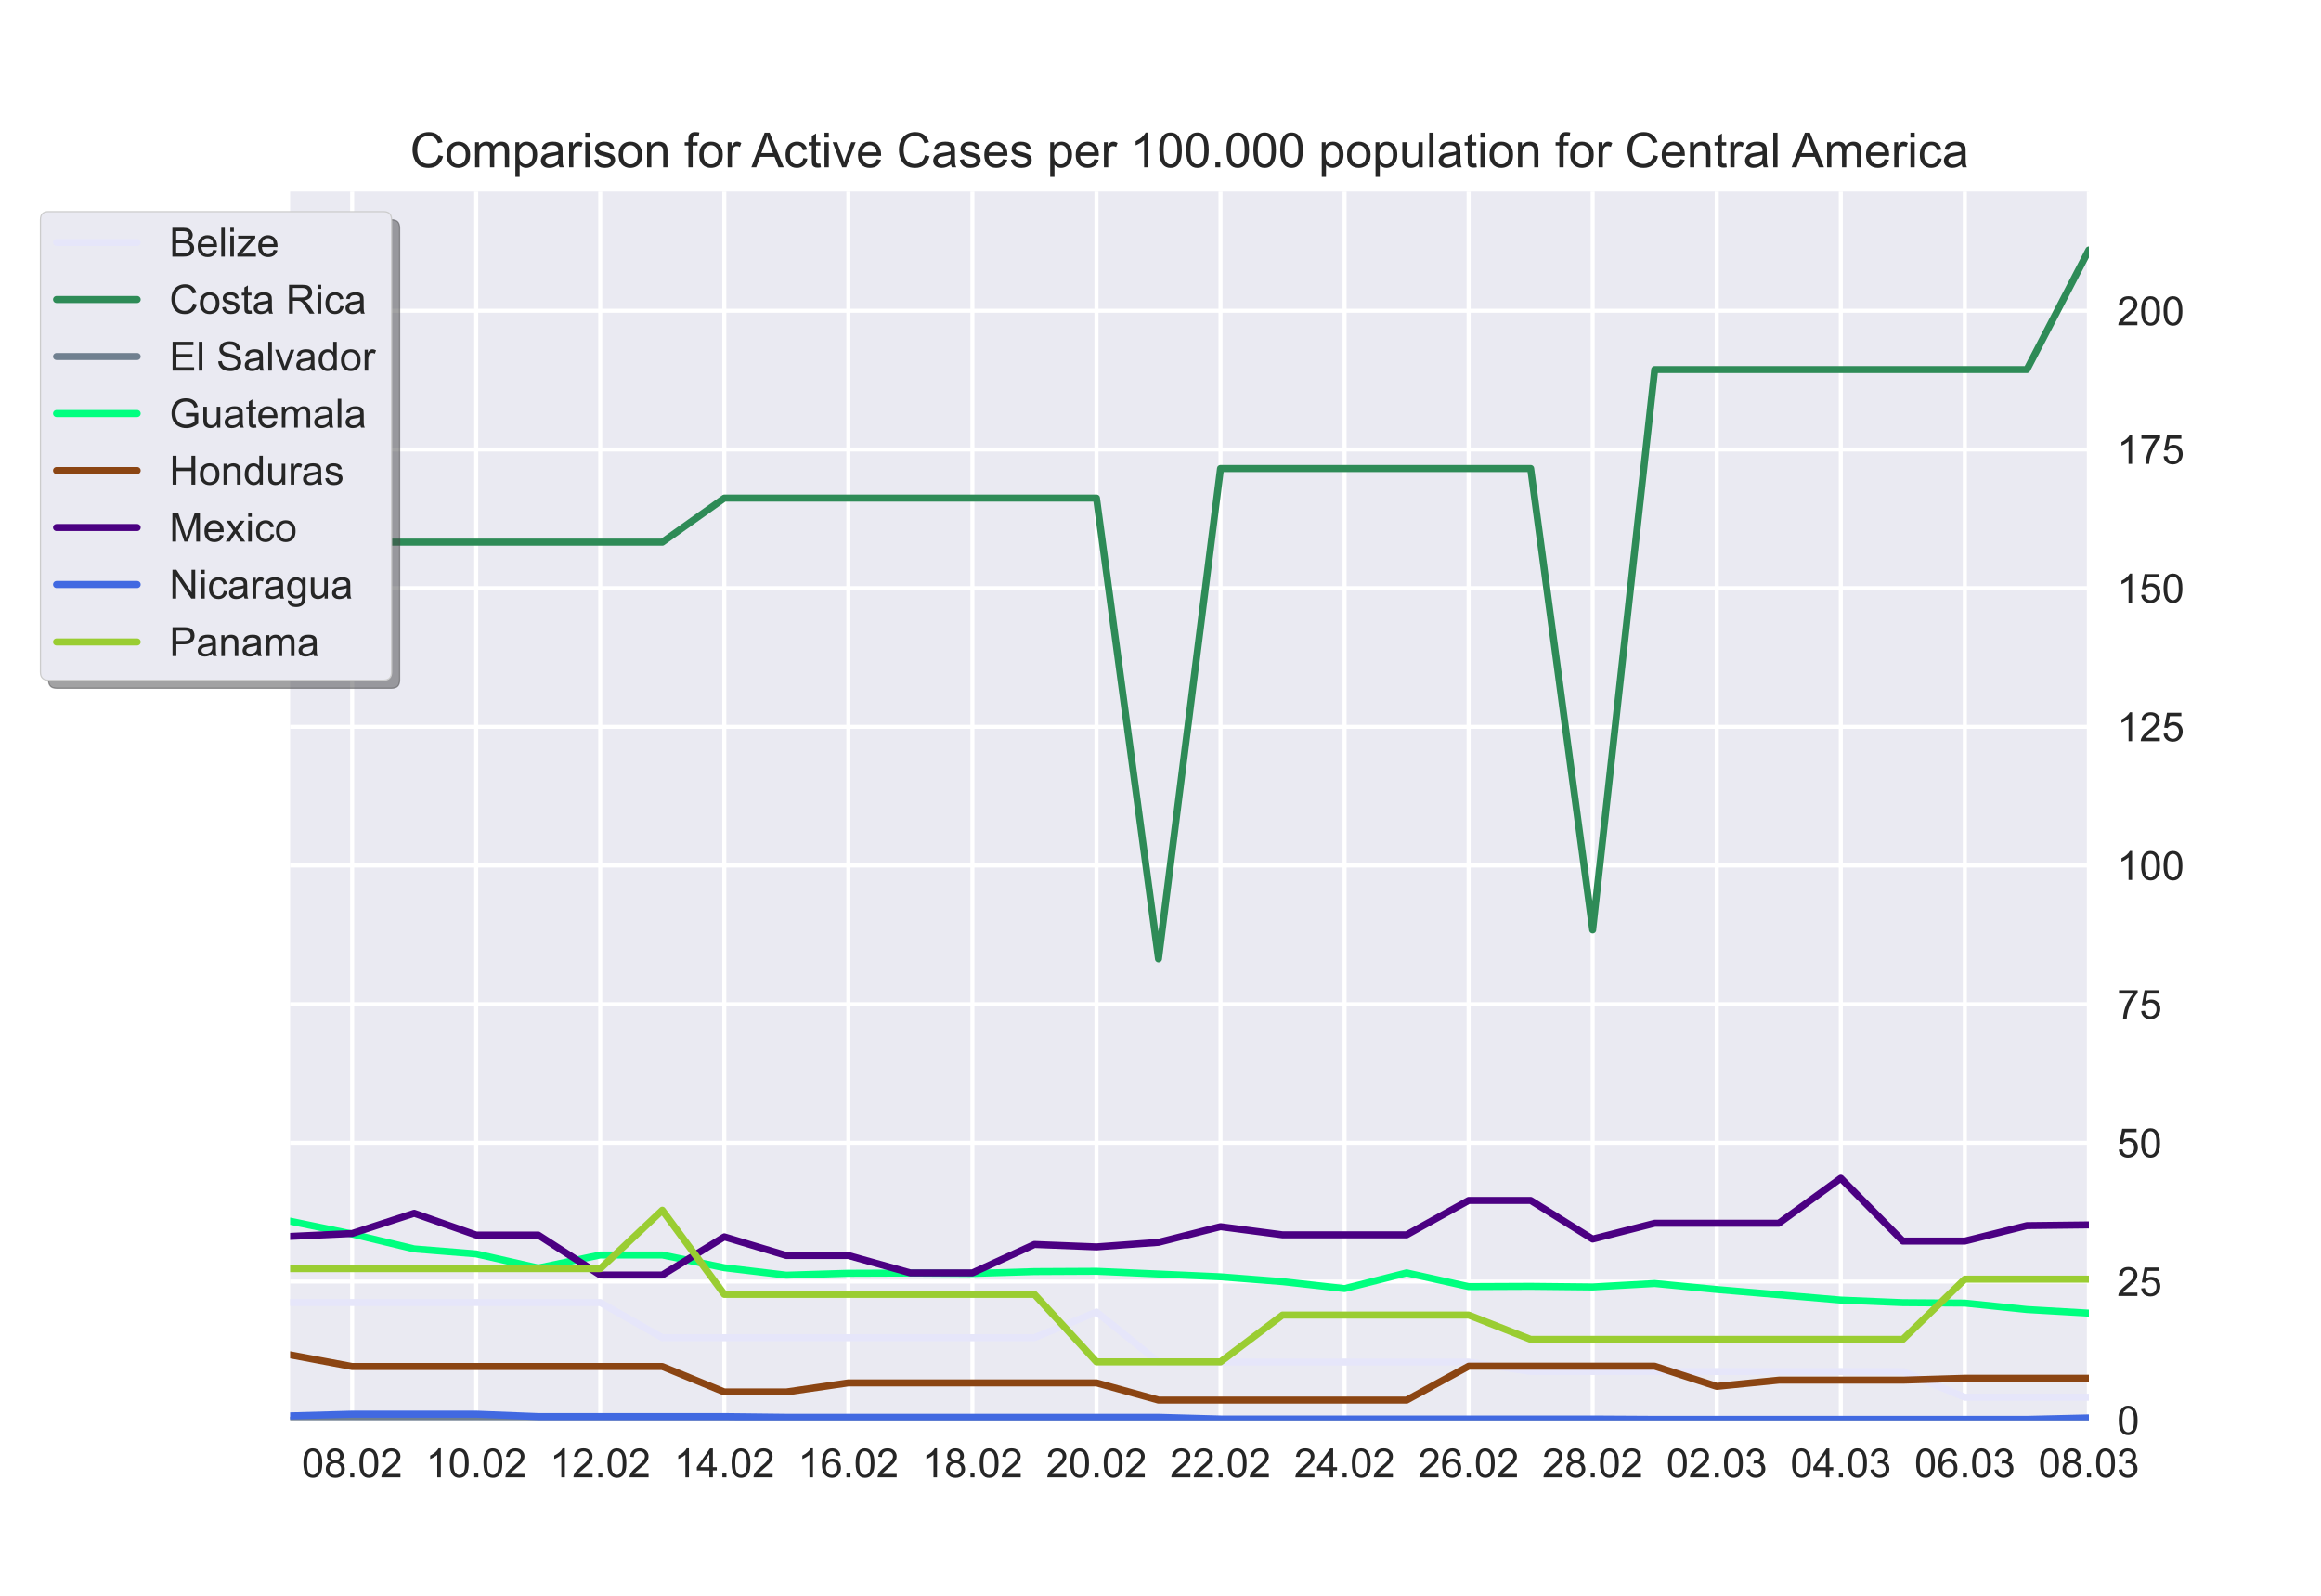 <?xml version="1.0" encoding="utf-8" standalone="no"?>
<!DOCTYPE svg PUBLIC "-//W3C//DTD SVG 1.1//EN"
  "http://www.w3.org/Graphics/SVG/1.1/DTD/svg11.dtd">
<!-- Created with matplotlib (https://matplotlib.org/) -->
<svg height="396pt" version="1.1" viewBox="0 0 576 396" width="576pt" xmlns="http://www.w3.org/2000/svg" xmlns:xlink="http://www.w3.org/1999/xlink">
 <defs>
  <style type="text/css">*{stroke-linecap:butt;stroke-linejoin:round;}</style>
 </defs>
 <g id="figure_1">
  <g id="patch_1">
   <path d="M 0 396 
L 576 396 
L 576 0 
L 0 0 
z
" style="fill:#ffffff;"/>
  </g>
  <g id="axes_1">
   <g id="patch_2">
    <path d="M 72 352.44 
L 518.4 352.44 
L 518.4 47.52 
L 72 47.52 
z
" style="fill:#eaeaf2;"/>
   </g>
   <g id="matplotlib.axis_1">
    <g id="xtick_1">
     <g id="line2d_1">
      <path clip-path="url(#p49c346d6ac)" d="M 87.393 352.44 
L 87.393 47.52 
" style="fill:none;stroke:#ffffff;stroke-linecap:round;"/>
     </g>
     <g id="line2d_2"/>
     <g id="text_1">
      <!-- 08.02 -->
      <g style="fill:#262626;" transform="translate(74.882 366.598)scale(0.1 -0.1)">
       <defs>
        <path d="M 4.156 35.297 
Q 4.156 48 6.766 55.734 
Q 9.375 63.484 14.516 67.672 
Q 19.672 71.875 27.484 71.875 
Q 33.25 71.875 37.594 69.547 
Q 41.938 67.234 44.766 62.859 
Q 47.609 58.5 49.219 52.219 
Q 50.828 45.953 50.828 35.297 
Q 50.828 22.703 48.234 14.969 
Q 45.656 7.234 40.5 3 
Q 35.359 -1.219 27.484 -1.219 
Q 17.141 -1.219 11.234 6.203 
Q 4.156 15.141 4.156 35.297 
z
M 13.188 35.297 
Q 13.188 17.672 17.312 11.828 
Q 21.438 6 27.484 6 
Q 33.547 6 37.672 11.859 
Q 41.797 17.719 41.797 35.297 
Q 41.797 52.984 37.672 58.781 
Q 33.547 64.594 27.391 64.594 
Q 21.344 64.594 17.719 59.469 
Q 13.188 52.938 13.188 35.297 
z
" id="ArialMT-48"/>
        <path d="M 17.672 38.812 
Q 12.203 40.828 9.562 44.531 
Q 6.938 48.25 6.938 53.422 
Q 6.938 61.234 12.547 66.547 
Q 18.172 71.875 27.484 71.875 
Q 36.859 71.875 42.578 66.422 
Q 48.297 60.984 48.297 53.172 
Q 48.297 48.188 45.672 44.5 
Q 43.062 40.828 37.75 38.812 
Q 44.344 36.672 47.781 31.875 
Q 51.219 27.094 51.219 20.453 
Q 51.219 11.281 44.719 5.031 
Q 38.234 -1.219 27.641 -1.219 
Q 17.047 -1.219 10.547 5.047 
Q 4.047 11.328 4.047 20.703 
Q 4.047 27.688 7.594 32.391 
Q 11.141 37.109 17.672 38.812 
z
M 15.922 53.719 
Q 15.922 48.641 19.188 45.406 
Q 22.469 42.188 27.688 42.188 
Q 32.766 42.188 36.016 45.375 
Q 39.266 48.578 39.266 53.219 
Q 39.266 58.062 35.906 61.359 
Q 32.562 64.656 27.594 64.656 
Q 22.562 64.656 19.234 61.422 
Q 15.922 58.203 15.922 53.719 
z
M 13.094 20.656 
Q 13.094 16.891 14.875 13.375 
Q 16.656 9.859 20.172 7.922 
Q 23.688 6 27.734 6 
Q 34.031 6 38.125 10.047 
Q 42.234 14.109 42.234 20.359 
Q 42.234 26.703 38.016 30.859 
Q 33.797 35.016 27.438 35.016 
Q 21.234 35.016 17.156 30.906 
Q 13.094 26.812 13.094 20.656 
z
" id="ArialMT-56"/>
        <path d="M 9.078 0 
L 9.078 10.016 
L 19.094 10.016 
L 19.094 0 
z
" id="ArialMT-46"/>
        <path d="M 50.344 8.453 
L 50.344 0 
L 3.031 0 
Q 2.938 3.172 4.047 6.109 
Q 5.859 10.938 9.828 15.625 
Q 13.812 20.312 21.344 26.469 
Q 33.016 36.031 37.109 41.625 
Q 41.219 47.219 41.219 52.203 
Q 41.219 57.422 37.469 61 
Q 33.734 64.594 27.734 64.594 
Q 21.391 64.594 17.578 60.781 
Q 13.766 56.984 13.719 50.25 
L 4.688 51.172 
Q 5.609 61.281 11.656 66.578 
Q 17.719 71.875 27.938 71.875 
Q 38.234 71.875 44.234 66.156 
Q 50.25 60.453 50.25 52 
Q 50.25 47.703 48.484 43.547 
Q 46.734 39.406 42.656 34.812 
Q 38.578 30.219 29.109 22.219 
Q 21.188 15.578 18.938 13.203 
Q 16.703 10.844 15.234 8.453 
z
" id="ArialMT-50"/>
       </defs>
       <use xlink:href="#ArialMT-48"/>
       <use x="55.615" xlink:href="#ArialMT-56"/>
       <use x="111.23" xlink:href="#ArialMT-46"/>
       <use x="139.014" xlink:href="#ArialMT-48"/>
       <use x="194.629" xlink:href="#ArialMT-50"/>
      </g>
     </g>
    </g>
    <g id="xtick_2">
     <g id="line2d_3">
      <path clip-path="url(#p49c346d6ac)" d="M 118.179 352.44 
L 118.179 47.52 
" style="fill:none;stroke:#ffffff;stroke-linecap:round;"/>
     </g>
     <g id="line2d_4"/>
     <g id="text_2">
      <!-- 10.02 -->
      <g style="fill:#262626;" transform="translate(105.668 366.598)scale(0.1 -0.1)">
       <defs>
        <path d="M 37.25 0 
L 28.469 0 
L 28.469 56 
Q 25.297 52.984 20.141 49.953 
Q 14.984 46.922 10.891 45.406 
L 10.891 53.906 
Q 18.266 57.375 23.781 62.297 
Q 29.297 67.234 31.594 71.875 
L 37.25 71.875 
z
" id="ArialMT-49"/>
       </defs>
       <use xlink:href="#ArialMT-49"/>
       <use x="55.615" xlink:href="#ArialMT-48"/>
       <use x="111.23" xlink:href="#ArialMT-46"/>
       <use x="139.014" xlink:href="#ArialMT-48"/>
       <use x="194.629" xlink:href="#ArialMT-50"/>
      </g>
     </g>
    </g>
    <g id="xtick_3">
     <g id="line2d_5">
      <path clip-path="url(#p49c346d6ac)" d="M 148.966 352.44 
L 148.966 47.52 
" style="fill:none;stroke:#ffffff;stroke-linecap:round;"/>
     </g>
     <g id="line2d_6"/>
     <g id="text_3">
      <!-- 12.02 -->
      <g style="fill:#262626;" transform="translate(136.455 366.598)scale(0.1 -0.1)">
       <use xlink:href="#ArialMT-49"/>
       <use x="55.615" xlink:href="#ArialMT-50"/>
       <use x="111.23" xlink:href="#ArialMT-46"/>
       <use x="139.014" xlink:href="#ArialMT-48"/>
       <use x="194.629" xlink:href="#ArialMT-50"/>
      </g>
     </g>
    </g>
    <g id="xtick_4">
     <g id="line2d_7">
      <path clip-path="url(#p49c346d6ac)" d="M 179.752 352.44 
L 179.752 47.52 
" style="fill:none;stroke:#ffffff;stroke-linecap:round;"/>
     </g>
     <g id="line2d_8"/>
     <g id="text_4">
      <!-- 14.02 -->
      <g style="fill:#262626;" transform="translate(167.241 366.598)scale(0.1 -0.1)">
       <defs>
        <path d="M 32.328 0 
L 32.328 17.141 
L 1.266 17.141 
L 1.266 25.203 
L 33.938 71.578 
L 41.109 71.578 
L 41.109 25.203 
L 50.781 25.203 
L 50.781 17.141 
L 41.109 17.141 
L 41.109 0 
z
M 32.328 25.203 
L 32.328 57.469 
L 9.906 25.203 
z
" id="ArialMT-52"/>
       </defs>
       <use xlink:href="#ArialMT-49"/>
       <use x="55.615" xlink:href="#ArialMT-52"/>
       <use x="111.23" xlink:href="#ArialMT-46"/>
       <use x="139.014" xlink:href="#ArialMT-48"/>
       <use x="194.629" xlink:href="#ArialMT-50"/>
      </g>
     </g>
    </g>
    <g id="xtick_5">
     <g id="line2d_9">
      <path clip-path="url(#p49c346d6ac)" d="M 210.538 352.44 
L 210.538 47.52 
" style="fill:none;stroke:#ffffff;stroke-linecap:round;"/>
     </g>
     <g id="line2d_10"/>
     <g id="text_5">
      <!-- 16.02 -->
      <g style="fill:#262626;" transform="translate(198.027 366.598)scale(0.1 -0.1)">
       <defs>
        <path d="M 49.75 54.047 
L 41.016 53.375 
Q 39.844 58.547 37.703 60.891 
Q 34.125 64.656 28.906 64.656 
Q 24.703 64.656 21.531 62.312 
Q 17.391 59.281 14.984 53.469 
Q 12.594 47.656 12.5 36.922 
Q 15.672 41.75 20.266 44.094 
Q 24.859 46.438 29.891 46.438 
Q 38.672 46.438 44.844 39.969 
Q 51.031 33.5 51.031 23.25 
Q 51.031 16.5 48.125 10.719 
Q 45.219 4.938 40.141 1.859 
Q 35.062 -1.219 28.609 -1.219 
Q 17.625 -1.219 10.688 6.859 
Q 3.766 14.938 3.766 33.5 
Q 3.766 54.25 11.422 63.672 
Q 18.109 71.875 29.438 71.875 
Q 37.891 71.875 43.281 67.141 
Q 48.688 62.406 49.75 54.047 
z
M 13.875 23.188 
Q 13.875 18.656 15.797 14.5 
Q 17.719 10.359 21.188 8.172 
Q 24.656 6 28.469 6 
Q 34.031 6 38.031 10.484 
Q 42.047 14.984 42.047 22.703 
Q 42.047 30.125 38.078 34.391 
Q 34.125 38.672 28.125 38.672 
Q 22.172 38.672 18.016 34.391 
Q 13.875 30.125 13.875 23.188 
z
" id="ArialMT-54"/>
       </defs>
       <use xlink:href="#ArialMT-49"/>
       <use x="55.615" xlink:href="#ArialMT-54"/>
       <use x="111.23" xlink:href="#ArialMT-46"/>
       <use x="139.014" xlink:href="#ArialMT-48"/>
       <use x="194.629" xlink:href="#ArialMT-50"/>
      </g>
     </g>
    </g>
    <g id="xtick_6">
     <g id="line2d_11">
      <path clip-path="url(#p49c346d6ac)" d="M 241.324 352.44 
L 241.324 47.52 
" style="fill:none;stroke:#ffffff;stroke-linecap:round;"/>
     </g>
     <g id="line2d_12"/>
     <g id="text_6">
      <!-- 18.02 -->
      <g style="fill:#262626;" transform="translate(228.813 366.598)scale(0.1 -0.1)">
       <use xlink:href="#ArialMT-49"/>
       <use x="55.615" xlink:href="#ArialMT-56"/>
       <use x="111.23" xlink:href="#ArialMT-46"/>
       <use x="139.014" xlink:href="#ArialMT-48"/>
       <use x="194.629" xlink:href="#ArialMT-50"/>
      </g>
     </g>
    </g>
    <g id="xtick_7">
     <g id="line2d_13">
      <path clip-path="url(#p49c346d6ac)" d="M 272.11 352.44 
L 272.11 47.52 
" style="fill:none;stroke:#ffffff;stroke-linecap:round;"/>
     </g>
     <g id="line2d_14"/>
     <g id="text_7">
      <!-- 20.02 -->
      <g style="fill:#262626;" transform="translate(259.599 366.598)scale(0.1 -0.1)">
       <use xlink:href="#ArialMT-50"/>
       <use x="55.615" xlink:href="#ArialMT-48"/>
       <use x="111.23" xlink:href="#ArialMT-46"/>
       <use x="139.014" xlink:href="#ArialMT-48"/>
       <use x="194.629" xlink:href="#ArialMT-50"/>
      </g>
     </g>
    </g>
    <g id="xtick_8">
     <g id="line2d_15">
      <path clip-path="url(#p49c346d6ac)" d="M 302.897 352.44 
L 302.897 47.52 
" style="fill:none;stroke:#ffffff;stroke-linecap:round;"/>
     </g>
     <g id="line2d_16"/>
     <g id="text_8">
      <!-- 22.02 -->
      <g style="fill:#262626;" transform="translate(290.386 366.598)scale(0.1 -0.1)">
       <use xlink:href="#ArialMT-50"/>
       <use x="55.615" xlink:href="#ArialMT-50"/>
       <use x="111.23" xlink:href="#ArialMT-46"/>
       <use x="139.014" xlink:href="#ArialMT-48"/>
       <use x="194.629" xlink:href="#ArialMT-50"/>
      </g>
     </g>
    </g>
    <g id="xtick_9">
     <g id="line2d_17">
      <path clip-path="url(#p49c346d6ac)" d="M 333.683 352.44 
L 333.683 47.52 
" style="fill:none;stroke:#ffffff;stroke-linecap:round;"/>
     </g>
     <g id="line2d_18"/>
     <g id="text_9">
      <!-- 24.02 -->
      <g style="fill:#262626;" transform="translate(321.172 366.598)scale(0.1 -0.1)">
       <use xlink:href="#ArialMT-50"/>
       <use x="55.615" xlink:href="#ArialMT-52"/>
       <use x="111.23" xlink:href="#ArialMT-46"/>
       <use x="139.014" xlink:href="#ArialMT-48"/>
       <use x="194.629" xlink:href="#ArialMT-50"/>
      </g>
     </g>
    </g>
    <g id="xtick_10">
     <g id="line2d_19">
      <path clip-path="url(#p49c346d6ac)" d="M 364.469 352.44 
L 364.469 47.52 
" style="fill:none;stroke:#ffffff;stroke-linecap:round;"/>
     </g>
     <g id="line2d_20"/>
     <g id="text_10">
      <!-- 26.02 -->
      <g style="fill:#262626;" transform="translate(351.958 366.598)scale(0.1 -0.1)">
       <use xlink:href="#ArialMT-50"/>
       <use x="55.615" xlink:href="#ArialMT-54"/>
       <use x="111.23" xlink:href="#ArialMT-46"/>
       <use x="139.014" xlink:href="#ArialMT-48"/>
       <use x="194.629" xlink:href="#ArialMT-50"/>
      </g>
     </g>
    </g>
    <g id="xtick_11">
     <g id="line2d_21">
      <path clip-path="url(#p49c346d6ac)" d="M 395.255 352.44 
L 395.255 47.52 
" style="fill:none;stroke:#ffffff;stroke-linecap:round;"/>
     </g>
     <g id="line2d_22"/>
     <g id="text_11">
      <!-- 28.02 -->
      <g style="fill:#262626;" transform="translate(382.744 366.598)scale(0.1 -0.1)">
       <use xlink:href="#ArialMT-50"/>
       <use x="55.615" xlink:href="#ArialMT-56"/>
       <use x="111.23" xlink:href="#ArialMT-46"/>
       <use x="139.014" xlink:href="#ArialMT-48"/>
       <use x="194.629" xlink:href="#ArialMT-50"/>
      </g>
     </g>
    </g>
    <g id="xtick_12">
     <g id="line2d_23">
      <path clip-path="url(#p49c346d6ac)" d="M 426.041 352.44 
L 426.041 47.52 
" style="fill:none;stroke:#ffffff;stroke-linecap:round;"/>
     </g>
     <g id="line2d_24"/>
     <g id="text_12">
      <!-- 02.03 -->
      <g style="fill:#262626;" transform="translate(413.53 366.598)scale(0.1 -0.1)">
       <defs>
        <path d="M 4.203 18.891 
L 12.984 20.062 
Q 14.5 12.594 18.141 9.297 
Q 21.781 6 27 6 
Q 33.203 6 37.469 10.297 
Q 41.75 14.594 41.75 20.953 
Q 41.75 27 37.797 30.922 
Q 33.844 34.859 27.734 34.859 
Q 25.25 34.859 21.531 33.891 
L 22.516 41.609 
Q 23.391 41.5 23.922 41.5 
Q 29.547 41.5 34.031 44.422 
Q 38.531 47.359 38.531 53.469 
Q 38.531 58.297 35.25 61.469 
Q 31.984 64.656 26.812 64.656 
Q 21.688 64.656 18.266 61.422 
Q 14.844 58.203 13.875 51.766 
L 5.078 53.328 
Q 6.688 62.156 12.391 67.016 
Q 18.109 71.875 26.609 71.875 
Q 32.469 71.875 37.391 69.359 
Q 42.328 66.844 44.938 62.5 
Q 47.562 58.156 47.562 53.266 
Q 47.562 48.641 45.062 44.828 
Q 42.578 41.016 37.703 38.766 
Q 44.047 37.312 47.562 32.688 
Q 51.078 28.078 51.078 21.141 
Q 51.078 11.766 44.234 5.25 
Q 37.406 -1.266 26.953 -1.266 
Q 17.531 -1.266 11.297 4.344 
Q 5.078 9.969 4.203 18.891 
z
" id="ArialMT-51"/>
       </defs>
       <use xlink:href="#ArialMT-48"/>
       <use x="55.615" xlink:href="#ArialMT-50"/>
       <use x="111.23" xlink:href="#ArialMT-46"/>
       <use x="139.014" xlink:href="#ArialMT-48"/>
       <use x="194.629" xlink:href="#ArialMT-51"/>
      </g>
     </g>
    </g>
    <g id="xtick_13">
     <g id="line2d_25">
      <path clip-path="url(#p49c346d6ac)" d="M 456.828 352.44 
L 456.828 47.52 
" style="fill:none;stroke:#ffffff;stroke-linecap:round;"/>
     </g>
     <g id="line2d_26"/>
     <g id="text_13">
      <!-- 04.03 -->
      <g style="fill:#262626;" transform="translate(444.317 366.598)scale(0.1 -0.1)">
       <use xlink:href="#ArialMT-48"/>
       <use x="55.615" xlink:href="#ArialMT-52"/>
       <use x="111.23" xlink:href="#ArialMT-46"/>
       <use x="139.014" xlink:href="#ArialMT-48"/>
       <use x="194.629" xlink:href="#ArialMT-51"/>
      </g>
     </g>
    </g>
    <g id="xtick_14">
     <g id="line2d_27">
      <path clip-path="url(#p49c346d6ac)" d="M 487.614 352.44 
L 487.614 47.52 
" style="fill:none;stroke:#ffffff;stroke-linecap:round;"/>
     </g>
     <g id="line2d_28"/>
     <g id="text_14">
      <!-- 06.03 -->
      <g style="fill:#262626;" transform="translate(475.103 366.598)scale(0.1 -0.1)">
       <use xlink:href="#ArialMT-48"/>
       <use x="55.615" xlink:href="#ArialMT-54"/>
       <use x="111.23" xlink:href="#ArialMT-46"/>
       <use x="139.014" xlink:href="#ArialMT-48"/>
       <use x="194.629" xlink:href="#ArialMT-51"/>
      </g>
     </g>
    </g>
    <g id="xtick_15">
     <g id="line2d_29">
      <path clip-path="url(#p49c346d6ac)" d="M 518.4 352.44 
L 518.4 47.52 
" style="fill:none;stroke:#ffffff;stroke-linecap:round;"/>
     </g>
     <g id="line2d_30"/>
     <g id="text_15">
      <!-- 08.03 -->
      <g style="fill:#262626;" transform="translate(505.889 366.598)scale(0.1 -0.1)">
       <use xlink:href="#ArialMT-48"/>
       <use x="55.615" xlink:href="#ArialMT-56"/>
       <use x="111.23" xlink:href="#ArialMT-46"/>
       <use x="139.014" xlink:href="#ArialMT-48"/>
       <use x="194.629" xlink:href="#ArialMT-51"/>
      </g>
     </g>
    </g>
   </g>
   <g id="matplotlib.axis_2">
    <g id="ytick_1">
     <g id="line2d_31">
      <path clip-path="url(#p49c346d6ac)" d="M 72 352.44 
L 518.4 352.44 
" style="fill:none;stroke:#ffffff;stroke-linecap:round;"/>
     </g>
     <g id="line2d_32"/>
     <g id="text_16">
      <!-- 0 -->
      <g style="fill:#262626;" transform="translate(525.4 356.019)scale(0.1 -0.1)">
       <use xlink:href="#ArialMT-48"/>
      </g>
     </g>
    </g>
    <g id="ytick_2">
     <g id="line2d_33">
      <path clip-path="url(#p49c346d6ac)" d="M 72 318.025 
L 518.4 318.025 
" style="fill:none;stroke:#ffffff;stroke-linecap:round;"/>
     </g>
     <g id="line2d_34"/>
     <g id="text_17">
      <!-- 25 -->
      <g style="fill:#262626;" transform="translate(525.4 321.604)scale(0.1 -0.1)">
       <defs>
        <path d="M 4.156 18.75 
L 13.375 19.531 
Q 14.406 12.797 18.141 9.391 
Q 21.875 6 27.156 6 
Q 33.5 6 37.891 10.781 
Q 42.281 15.578 42.281 23.484 
Q 42.281 31 38.062 35.344 
Q 33.844 39.703 27 39.703 
Q 22.75 39.703 19.328 37.766 
Q 15.922 35.844 13.969 32.766 
L 5.719 33.844 
L 12.641 70.609 
L 48.25 70.609 
L 48.25 62.203 
L 19.672 62.203 
L 15.828 42.969 
Q 22.266 47.469 29.344 47.469 
Q 38.719 47.469 45.156 40.969 
Q 51.609 34.469 51.609 24.266 
Q 51.609 14.547 45.953 7.469 
Q 39.062 -1.219 27.156 -1.219 
Q 17.391 -1.219 11.203 4.25 
Q 5.031 9.719 4.156 18.75 
z
" id="ArialMT-53"/>
       </defs>
       <use xlink:href="#ArialMT-50"/>
       <use x="55.615" xlink:href="#ArialMT-53"/>
      </g>
     </g>
    </g>
    <g id="ytick_3">
     <g id="line2d_35">
      <path clip-path="url(#p49c346d6ac)" d="M 72 283.609 
L 518.4 283.609 
" style="fill:none;stroke:#ffffff;stroke-linecap:round;"/>
     </g>
     <g id="line2d_36"/>
     <g id="text_18">
      <!-- 50 -->
      <g style="fill:#262626;" transform="translate(525.4 287.188)scale(0.1 -0.1)">
       <use xlink:href="#ArialMT-53"/>
       <use x="55.615" xlink:href="#ArialMT-48"/>
      </g>
     </g>
    </g>
    <g id="ytick_4">
     <g id="line2d_37">
      <path clip-path="url(#p49c346d6ac)" d="M 72 249.194 
L 518.4 249.194 
" style="fill:none;stroke:#ffffff;stroke-linecap:round;"/>
     </g>
     <g id="line2d_38"/>
     <g id="text_19">
      <!-- 75 -->
      <g style="fill:#262626;" transform="translate(525.4 252.773)scale(0.1 -0.1)">
       <defs>
        <path d="M 4.734 62.203 
L 4.734 70.656 
L 51.078 70.656 
L 51.078 63.812 
Q 44.234 56.547 37.516 44.484 
Q 30.812 32.422 27.156 19.672 
Q 24.516 10.688 23.781 0 
L 14.75 0 
Q 14.891 8.453 18.062 20.406 
Q 21.234 32.375 27.172 43.484 
Q 33.109 54.594 39.797 62.203 
z
" id="ArialMT-55"/>
       </defs>
       <use xlink:href="#ArialMT-55"/>
       <use x="55.615" xlink:href="#ArialMT-53"/>
      </g>
     </g>
    </g>
    <g id="ytick_5">
     <g id="line2d_39">
      <path clip-path="url(#p49c346d6ac)" d="M 72 214.779 
L 518.4 214.779 
" style="fill:none;stroke:#ffffff;stroke-linecap:round;"/>
     </g>
     <g id="line2d_40"/>
     <g id="text_20">
      <!-- 100 -->
      <g style="fill:#262626;" transform="translate(525.4 218.358)scale(0.1 -0.1)">
       <use xlink:href="#ArialMT-49"/>
       <use x="55.615" xlink:href="#ArialMT-48"/>
       <use x="111.23" xlink:href="#ArialMT-48"/>
      </g>
     </g>
    </g>
    <g id="ytick_6">
     <g id="line2d_41">
      <path clip-path="url(#p49c346d6ac)" d="M 72 180.364 
L 518.4 180.364 
" style="fill:none;stroke:#ffffff;stroke-linecap:round;"/>
     </g>
     <g id="line2d_42"/>
     <g id="text_21">
      <!-- 125 -->
      <g style="fill:#262626;" transform="translate(525.4 183.943)scale(0.1 -0.1)">
       <use xlink:href="#ArialMT-49"/>
       <use x="55.615" xlink:href="#ArialMT-50"/>
       <use x="111.23" xlink:href="#ArialMT-53"/>
      </g>
     </g>
    </g>
    <g id="ytick_7">
     <g id="line2d_43">
      <path clip-path="url(#p49c346d6ac)" d="M 72 145.948 
L 518.4 145.948 
" style="fill:none;stroke:#ffffff;stroke-linecap:round;"/>
     </g>
     <g id="line2d_44"/>
     <g id="text_22">
      <!-- 150 -->
      <g style="fill:#262626;" transform="translate(525.4 149.527)scale(0.1 -0.1)">
       <use xlink:href="#ArialMT-49"/>
       <use x="55.615" xlink:href="#ArialMT-53"/>
       <use x="111.23" xlink:href="#ArialMT-48"/>
      </g>
     </g>
    </g>
    <g id="ytick_8">
     <g id="line2d_45">
      <path clip-path="url(#p49c346d6ac)" d="M 72 111.533 
L 518.4 111.533 
" style="fill:none;stroke:#ffffff;stroke-linecap:round;"/>
     </g>
     <g id="line2d_46"/>
     <g id="text_23">
      <!-- 175 -->
      <g style="fill:#262626;" transform="translate(525.4 115.112)scale(0.1 -0.1)">
       <use xlink:href="#ArialMT-49"/>
       <use x="55.615" xlink:href="#ArialMT-55"/>
       <use x="111.23" xlink:href="#ArialMT-53"/>
      </g>
     </g>
    </g>
    <g id="ytick_9">
     <g id="line2d_47">
      <path clip-path="url(#p49c346d6ac)" d="M 72 77.118 
L 518.4 77.118 
" style="fill:none;stroke:#ffffff;stroke-linecap:round;"/>
     </g>
     <g id="line2d_48"/>
     <g id="text_24">
      <!-- 200 -->
      <g style="fill:#262626;" transform="translate(525.4 80.697)scale(0.1 -0.1)">
       <use xlink:href="#ArialMT-50"/>
       <use x="55.615" xlink:href="#ArialMT-48"/>
       <use x="111.23" xlink:href="#ArialMT-48"/>
      </g>
     </g>
    </g>
   </g>
   <g id="line2d_49">
    <path clip-path="url(#p49c346d6ac)" d="M 72 323.229 
L 87.393 323.229 
L 102.786 323.229 
L 118.179 323.229 
L 133.572 323.229 
L 148.966 323.229 
L 164.359 331.959 
L 179.752 331.959 
L 195.145 331.959 
L 210.538 331.959 
L 225.931 331.959 
L 241.324 331.959 
L 256.717 331.959 
L 272.11 325.579 
L 287.503 338.002 
L 302.897 338.002 
L 318.29 338.002 
L 333.683 338.002 
L 349.076 338.002 
L 364.469 338.002 
L 379.862 340.353 
L 395.255 340.353 
L 410.648 340.353 
L 426.041 340.353 
L 441.434 340.353 
L 456.828 340.353 
L 472.221 340.353 
L 487.614 346.732 
L 503.007 346.732 
L 518.4 346.732 
" style="fill:none;stroke:#e6e6fa;stroke-linecap:round;stroke-width:1.75;"/>
   </g>
   <g id="line2d_50">
    <path clip-path="url(#p49c346d6ac)" d="M 72 134.545 
L 87.393 134.545 
L 102.786 134.545 
L 118.179 134.545 
L 133.572 134.545 
L 148.966 134.545 
L 164.359 134.545 
L 179.752 123.604 
L 195.145 123.604 
L 210.538 123.604 
L 225.931 123.604 
L 241.324 123.604 
L 256.717 123.604 
L 272.11 123.604 
L 287.503 237.94 
L 302.897 116.255 
L 318.29 116.255 
L 333.683 116.255 
L 349.076 116.255 
L 364.469 116.255 
L 379.862 116.255 
L 395.255 230.755 
L 410.648 91.706 
L 426.041 91.706 
L 441.434 91.706 
L 456.828 91.706 
L 472.221 91.706 
L 487.614 91.706 
L 503.007 91.706 
L 518.4 62.04 
" style="fill:none;stroke:#2e8b57;stroke-linecap:round;stroke-width:1.75;"/>
   </g>
   <g id="line2d_51">
    <path clip-path="url(#p49c346d6ac)" d="M 72 352.44 
L 87.393 352.44 
L 102.786 352.44 
L 118.179 352.44 
L 133.572 352.44 
L 148.966 352.44 
L 164.359 352.44 
L 179.752 352.44 
L 195.145 352.44 
L 210.538 352.44 
L 225.931 352.44 
L 241.324 352.44 
L 256.717 352.44 
L 272.11 352.44 
L 287.503 352.44 
L 302.897 352.44 
L 318.29 352.44 
L 333.683 352.44 
L 349.076 352.44 
L 364.469 352.44 
L 379.862 352.44 
L 395.255 352.44 
L 410.648 352.44 
L 426.041 352.44 
L 441.434 352.44 
L 456.828 352.44 
L 472.221 352.44 
L 487.614 352.44 
L 503.007 352.44 
L 518.4 352.44 
" style="fill:none;stroke:#708090;stroke-linecap:round;stroke-width:1.75;"/>
   </g>
   <g id="line2d_52">
    <path clip-path="url(#p49c346d6ac)" d="M 72 303.043 
L 87.393 306.235 
L 102.786 309.925 
L 118.179 311.168 
L 133.572 314.667 
L 148.966 311.434 
L 164.359 311.434 
L 179.752 314.601 
L 195.145 316.441 
L 210.538 315.969 
L 225.931 315.911 
L 241.324 316.018 
L 256.717 315.554 
L 272.11 315.479 
L 287.503 316.151 
L 302.897 316.847 
L 318.29 318.05 
L 333.683 319.774 
L 349.076 315.869 
L 364.469 319.277 
L 379.862 319.21 
L 395.255 319.368 
L 410.648 318.506 
L 426.041 319.998 
L 441.434 321.3 
L 456.828 322.618 
L 472.221 323.265 
L 487.614 323.372 
L 503.007 324.964 
L 518.4 325.86 
" style="fill:none;stroke:#00ff7f;stroke-linecap:round;stroke-width:1.75;"/>
   </g>
   <g id="line2d_53">
    <path clip-path="url(#p49c346d6ac)" d="M 72 336.206 
L 87.393 339.107 
L 102.786 339.107 
L 118.179 339.107 
L 133.572 339.107 
L 148.966 339.107 
L 164.359 339.107 
L 179.752 345.42 
L 195.145 345.42 
L 210.538 343.166 
L 225.931 343.166 
L 241.324 343.166 
L 256.717 343.166 
L 272.11 343.166 
L 287.503 347.435 
L 302.897 347.435 
L 318.29 347.435 
L 333.683 347.435 
L 349.076 347.435 
L 364.469 339.032 
L 379.862 339.032 
L 395.255 339.032 
L 410.648 339.032 
L 426.041 344.038 
L 441.434 342.489 
L 456.828 342.489 
L 472.221 342.489 
L 487.614 342.023 
L 503.007 342.023 
L 518.4 342.023 
" style="fill:none;stroke:#8b4513;stroke-linecap:round;stroke-width:1.75;"/>
   </g>
   <g id="line2d_54">
    <path clip-path="url(#p49c346d6ac)" d="M 72 306.83 
L 87.393 306.099 
L 102.786 301.088 
L 118.179 306.485 
L 133.572 306.485 
L 148.966 316.403 
L 164.359 316.403 
L 179.752 306.935 
L 195.145 311.564 
L 210.538 311.564 
L 225.931 315.884 
L 241.324 315.884 
L 256.717 308.82 
L 272.11 309.429 
L 287.503 308.3 
L 302.897 304.409 
L 318.29 306.433 
L 333.683 306.433 
L 349.076 306.433 
L 364.469 297.905 
L 379.862 297.905 
L 395.255 307.485 
L 410.648 303.563 
L 426.041 303.563 
L 441.434 303.563 
L 456.828 292.396 
L 472.221 307.986 
L 487.614 307.986 
L 503.007 304.149 
L 518.4 303.968 
" style="fill:none;stroke:#4b0082;stroke-linecap:round;stroke-width:1.75;"/>
   </g>
   <g id="line2d_55">
    <path clip-path="url(#p49c346d6ac)" d="M 72 351.353 
L 87.393 350.927 
L 102.786 350.927 
L 118.179 350.927 
L 133.572 351.524 
L 148.966 351.524 
L 164.359 351.524 
L 179.752 351.524 
L 195.145 351.694 
L 210.538 351.694 
L 225.931 351.694 
L 241.324 351.694 
L 256.717 351.694 
L 272.11 351.694 
L 287.503 351.694 
L 302.897 352.12 
L 318.29 352.12 
L 333.683 352.12 
L 349.076 352.12 
L 364.469 352.12 
L 379.862 352.12 
L 395.255 352.12 
L 410.648 352.206 
L 426.041 352.206 
L 441.434 352.206 
L 456.828 352.206 
L 472.221 352.206 
L 487.614 352.206 
L 503.007 352.206 
L 518.4 351.843 
" style="fill:none;stroke:#4169e1;stroke-linecap:round;stroke-width:1.75;"/>
   </g>
   <g id="line2d_56">
    <path clip-path="url(#p49c346d6ac)" d="M 72 314.817 
L 87.393 314.817 
L 102.786 314.817 
L 118.179 314.817 
L 133.572 314.817 
L 148.966 314.817 
L 164.359 300.329 
L 179.752 321.213 
L 195.145 321.213 
L 210.538 321.213 
L 225.931 321.213 
L 241.324 321.213 
L 256.717 321.213 
L 272.11 337.952 
L 287.503 337.952 
L 302.897 337.952 
L 318.29 326.336 
L 333.683 326.336 
L 349.076 326.336 
L 364.469 326.336 
L 379.862 332.372 
L 395.255 332.372 
L 410.648 332.372 
L 426.041 332.372 
L 441.434 332.372 
L 456.828 332.372 
L 472.221 332.372 
L 487.614 317.428 
L 503.007 317.428 
L 518.4 317.428 
" style="fill:none;stroke:#9acd32;stroke-linecap:round;stroke-width:1.75;"/>
   </g>
   <g id="patch_3">
    <path d="M 72 352.44 
L 72 47.52 
" style="fill:none;"/>
   </g>
   <g id="patch_4">
    <path d="M 518.4 352.44 
L 518.4 47.52 
" style="fill:none;"/>
   </g>
   <g id="patch_5">
    <path d="M 72 352.44 
L 518.4 352.44 
" style="fill:none;"/>
   </g>
   <g id="patch_6">
    <path d="M 72 47.52 
L 518.4 47.52 
" style="fill:none;"/>
   </g>
   <g id="text_25">
    <!-- Comparison for Active Cases per 100.000 population for Central America -->
    <g style="fill:#262626;" transform="translate(101.775 41.52)scale(0.12 -0.12)">
     <defs>
      <path d="M 58.797 25.094 
L 68.266 22.703 
Q 65.281 11.031 57.547 4.906 
Q 49.812 -1.219 38.625 -1.219 
Q 27.047 -1.219 19.797 3.484 
Q 12.547 8.203 8.766 17.141 
Q 4.984 26.078 4.984 36.328 
Q 4.984 47.516 9.25 55.828 
Q 13.531 64.156 21.406 68.469 
Q 29.297 72.797 38.766 72.797 
Q 49.516 72.797 56.828 67.328 
Q 64.156 61.859 67.047 51.953 
L 57.719 49.75 
Q 55.219 57.562 50.484 61.125 
Q 45.75 64.703 38.578 64.703 
Q 30.328 64.703 24.781 60.734 
Q 19.234 56.781 16.984 50.109 
Q 14.75 43.453 14.75 36.375 
Q 14.75 27.25 17.406 20.438 
Q 20.062 13.625 25.672 10.25 
Q 31.297 6.891 37.844 6.891 
Q 45.797 6.891 51.312 11.469 
Q 56.844 16.062 58.797 25.094 
z
" id="ArialMT-67"/>
      <path d="M 3.328 25.922 
Q 3.328 40.328 11.328 47.266 
Q 18.016 53.031 27.641 53.031 
Q 38.328 53.031 45.109 46.016 
Q 51.906 39.016 51.906 26.656 
Q 51.906 16.656 48.906 10.906 
Q 45.906 5.172 40.156 2 
Q 34.422 -1.172 27.641 -1.172 
Q 16.75 -1.172 10.031 5.812 
Q 3.328 12.797 3.328 25.922 
z
M 12.359 25.922 
Q 12.359 15.969 16.703 11.016 
Q 21.047 6.062 27.641 6.062 
Q 34.188 6.062 38.531 11.031 
Q 42.875 16.016 42.875 26.219 
Q 42.875 35.844 38.5 40.797 
Q 34.125 45.75 27.641 45.75 
Q 21.047 45.75 16.703 40.812 
Q 12.359 35.891 12.359 25.922 
z
" id="ArialMT-111"/>
      <path d="M 6.594 0 
L 6.594 51.859 
L 14.453 51.859 
L 14.453 44.578 
Q 16.891 48.391 20.938 50.703 
Q 25 53.031 30.172 53.031 
Q 35.938 53.031 39.625 50.641 
Q 43.312 48.25 44.828 43.953 
Q 50.984 53.031 60.844 53.031 
Q 68.562 53.031 72.703 48.75 
Q 76.859 44.484 76.859 35.594 
L 76.859 0 
L 68.109 0 
L 68.109 32.672 
Q 68.109 37.938 67.25 40.25 
Q 66.406 42.578 64.156 43.984 
Q 61.922 45.406 58.891 45.406 
Q 53.422 45.406 49.797 41.766 
Q 46.188 38.141 46.188 30.125 
L 46.188 0 
L 37.406 0 
L 37.406 33.688 
Q 37.406 39.547 35.25 42.469 
Q 33.109 45.406 28.219 45.406 
Q 24.516 45.406 21.359 43.453 
Q 18.219 41.5 16.797 37.734 
Q 15.375 33.984 15.375 26.906 
L 15.375 0 
z
" id="ArialMT-109"/>
      <path d="M 6.594 -19.875 
L 6.594 51.859 
L 14.594 51.859 
L 14.594 45.125 
Q 17.438 49.078 21 51.047 
Q 24.562 53.031 29.641 53.031 
Q 36.281 53.031 41.359 49.609 
Q 46.438 46.188 49.016 39.953 
Q 51.609 33.734 51.609 26.312 
Q 51.609 18.359 48.75 11.984 
Q 45.906 5.609 40.453 2.219 
Q 35.016 -1.172 29 -1.172 
Q 24.609 -1.172 21.109 0.688 
Q 17.625 2.547 15.375 5.375 
L 15.375 -19.875 
z
M 14.547 25.641 
Q 14.547 15.625 18.594 10.844 
Q 22.656 6.062 28.422 6.062 
Q 34.281 6.062 38.453 11.016 
Q 42.625 15.969 42.625 26.375 
Q 42.625 36.281 38.547 41.203 
Q 34.469 46.141 28.812 46.141 
Q 23.188 46.141 18.859 40.891 
Q 14.547 35.641 14.547 25.641 
z
" id="ArialMT-112"/>
      <path d="M 40.438 6.391 
Q 35.547 2.25 31.031 0.531 
Q 26.516 -1.172 21.344 -1.172 
Q 12.797 -1.172 8.203 3 
Q 3.609 7.172 3.609 13.672 
Q 3.609 17.484 5.344 20.625 
Q 7.078 23.781 9.891 25.688 
Q 12.703 27.594 16.219 28.562 
Q 18.797 29.25 24.031 29.891 
Q 34.672 31.156 39.703 32.906 
Q 39.75 34.719 39.75 35.203 
Q 39.75 40.578 37.25 42.781 
Q 33.891 45.75 27.25 45.75 
Q 21.047 45.75 18.094 43.578 
Q 15.141 41.406 13.719 35.891 
L 5.125 37.062 
Q 6.297 42.578 8.984 45.969 
Q 11.672 49.359 16.75 51.188 
Q 21.828 53.031 28.516 53.031 
Q 35.156 53.031 39.297 51.469 
Q 43.453 49.906 45.406 47.531 
Q 47.359 45.172 48.141 41.547 
Q 48.578 39.312 48.578 33.453 
L 48.578 21.734 
Q 48.578 9.469 49.141 6.219 
Q 49.703 2.984 51.375 0 
L 42.188 0 
Q 40.828 2.734 40.438 6.391 
z
M 39.703 26.031 
Q 34.906 24.078 25.344 22.703 
Q 19.922 21.922 17.672 20.938 
Q 15.438 19.969 14.203 18.094 
Q 12.984 16.219 12.984 13.922 
Q 12.984 10.406 15.641 8.062 
Q 18.312 5.719 23.438 5.719 
Q 28.516 5.719 32.469 7.938 
Q 36.422 10.156 38.281 14.016 
Q 39.703 17 39.703 22.797 
z
" id="ArialMT-97"/>
      <path d="M 6.5 0 
L 6.5 51.859 
L 14.406 51.859 
L 14.406 44 
Q 17.438 49.516 20 51.266 
Q 22.562 53.031 25.641 53.031 
Q 30.078 53.031 34.672 50.203 
L 31.641 42.047 
Q 28.422 43.953 25.203 43.953 
Q 22.312 43.953 20.016 42.219 
Q 17.719 40.484 16.75 37.406 
Q 15.281 32.719 15.281 27.156 
L 15.281 0 
z
" id="ArialMT-114"/>
      <path d="M 6.641 61.469 
L 6.641 71.578 
L 15.438 71.578 
L 15.438 61.469 
z
M 6.641 0 
L 6.641 51.859 
L 15.438 51.859 
L 15.438 0 
z
" id="ArialMT-105"/>
      <path d="M 3.078 15.484 
L 11.766 16.844 
Q 12.5 11.625 15.844 8.844 
Q 19.188 6.062 25.203 6.062 
Q 31.25 6.062 34.172 8.516 
Q 37.109 10.984 37.109 14.312 
Q 37.109 17.281 34.516 19 
Q 32.719 20.172 25.531 21.969 
Q 15.875 24.422 12.141 26.203 
Q 8.406 27.984 6.469 31.125 
Q 4.547 34.281 4.547 38.094 
Q 4.547 41.547 6.125 44.5 
Q 7.719 47.469 10.453 49.422 
Q 12.5 50.922 16.031 51.969 
Q 19.578 53.031 23.641 53.031 
Q 29.734 53.031 34.344 51.266 
Q 38.969 49.516 41.156 46.5 
Q 43.359 43.5 44.188 38.484 
L 35.594 37.312 
Q 35.016 41.312 32.203 43.547 
Q 29.391 45.797 24.266 45.797 
Q 18.219 45.797 15.625 43.797 
Q 13.031 41.797 13.031 39.109 
Q 13.031 37.406 14.109 36.031 
Q 15.188 34.625 17.484 33.688 
Q 18.797 33.203 25.25 31.453 
Q 34.578 28.953 38.25 27.359 
Q 41.938 25.781 44.031 22.75 
Q 46.141 19.734 46.141 15.234 
Q 46.141 10.844 43.578 6.953 
Q 41.016 3.078 36.172 0.953 
Q 31.344 -1.172 25.25 -1.172 
Q 15.141 -1.172 9.844 3.031 
Q 4.547 7.234 3.078 15.484 
z
" id="ArialMT-115"/>
      <path d="M 6.594 0 
L 6.594 51.859 
L 14.5 51.859 
L 14.5 44.484 
Q 20.219 53.031 31 53.031 
Q 35.688 53.031 39.625 51.344 
Q 43.562 49.656 45.516 46.922 
Q 47.469 44.188 48.25 40.438 
Q 48.734 37.984 48.734 31.891 
L 48.734 0 
L 39.938 0 
L 39.938 31.547 
Q 39.938 36.922 38.906 39.578 
Q 37.891 42.234 35.281 43.812 
Q 32.672 45.406 29.156 45.406 
Q 23.531 45.406 19.453 41.844 
Q 15.375 38.281 15.375 28.328 
L 15.375 0 
z
" id="ArialMT-110"/>
      <path id="ArialMT-32"/>
      <path d="M 8.688 0 
L 8.688 45.016 
L 0.922 45.016 
L 0.922 51.859 
L 8.688 51.859 
L 8.688 57.375 
Q 8.688 62.594 9.625 65.141 
Q 10.891 68.562 14.078 70.672 
Q 17.281 72.797 23.047 72.797 
Q 26.766 72.797 31.25 71.922 
L 29.938 64.266 
Q 27.203 64.75 24.75 64.75 
Q 20.75 64.75 19.094 63.031 
Q 17.438 61.328 17.438 56.641 
L 17.438 51.859 
L 27.547 51.859 
L 27.547 45.016 
L 17.438 45.016 
L 17.438 0 
z
" id="ArialMT-102"/>
      <path d="M -0.141 0 
L 27.344 71.578 
L 37.547 71.578 
L 66.844 0 
L 56.062 0 
L 47.703 21.688 
L 17.781 21.688 
L 9.906 0 
z
M 20.516 29.391 
L 44.781 29.391 
L 37.312 49.219 
Q 33.891 58.25 32.234 64.062 
Q 30.859 57.172 28.375 50.391 
z
" id="ArialMT-65"/>
      <path d="M 40.438 19 
L 49.078 17.875 
Q 47.656 8.938 41.812 3.875 
Q 35.984 -1.172 27.484 -1.172 
Q 16.844 -1.172 10.375 5.781 
Q 3.906 12.75 3.906 25.734 
Q 3.906 34.125 6.688 40.422 
Q 9.469 46.734 15.156 49.875 
Q 20.844 53.031 27.547 53.031 
Q 35.984 53.031 41.359 48.75 
Q 46.734 44.484 48.25 36.625 
L 39.703 35.297 
Q 38.484 40.531 35.375 43.156 
Q 32.281 45.797 27.875 45.797 
Q 21.234 45.797 17.078 41.031 
Q 12.938 36.281 12.938 25.984 
Q 12.938 15.531 16.938 10.797 
Q 20.953 6.062 27.391 6.062 
Q 32.562 6.062 36.031 9.234 
Q 39.5 12.406 40.438 19 
z
" id="ArialMT-99"/>
      <path d="M 25.781 7.859 
L 27.047 0.094 
Q 23.344 -0.688 20.406 -0.688 
Q 15.625 -0.688 12.984 0.828 
Q 10.359 2.344 9.281 4.812 
Q 8.203 7.281 8.203 15.188 
L 8.203 45.016 
L 1.766 45.016 
L 1.766 51.859 
L 8.203 51.859 
L 8.203 64.703 
L 16.938 69.969 
L 16.938 51.859 
L 25.781 51.859 
L 25.781 45.016 
L 16.938 45.016 
L 16.938 14.703 
Q 16.938 10.938 17.406 9.859 
Q 17.875 8.797 18.922 8.156 
Q 19.969 7.516 21.922 7.516 
Q 23.391 7.516 25.781 7.859 
z
" id="ArialMT-116"/>
      <path d="M 21 0 
L 1.266 51.859 
L 10.547 51.859 
L 21.688 20.797 
Q 23.484 15.766 25 10.359 
Q 26.172 14.453 28.266 20.219 
L 39.797 51.859 
L 48.828 51.859 
L 29.203 0 
z
" id="ArialMT-118"/>
      <path d="M 42.094 16.703 
L 51.172 15.578 
Q 49.031 7.625 43.219 3.219 
Q 37.406 -1.172 28.375 -1.172 
Q 17 -1.172 10.328 5.828 
Q 3.656 12.844 3.656 25.484 
Q 3.656 38.578 10.391 45.797 
Q 17.141 53.031 27.875 53.031 
Q 38.281 53.031 44.875 45.953 
Q 51.469 38.875 51.469 26.031 
Q 51.469 25.25 51.422 23.688 
L 12.75 23.688 
Q 13.234 15.141 17.578 10.594 
Q 21.922 6.062 28.422 6.062 
Q 33.25 6.062 36.672 8.594 
Q 40.094 11.141 42.094 16.703 
z
M 13.234 30.906 
L 42.188 30.906 
Q 41.609 37.453 38.875 40.719 
Q 34.672 45.797 27.984 45.797 
Q 21.922 45.797 17.797 41.75 
Q 13.672 37.703 13.234 30.906 
z
" id="ArialMT-101"/>
      <path d="M 40.578 0 
L 40.578 7.625 
Q 34.516 -1.172 24.125 -1.172 
Q 19.531 -1.172 15.547 0.578 
Q 11.578 2.344 9.641 5 
Q 7.719 7.672 6.938 11.531 
Q 6.391 14.109 6.391 19.734 
L 6.391 51.859 
L 15.188 51.859 
L 15.188 23.094 
Q 15.188 16.219 15.719 13.812 
Q 16.547 10.359 19.234 8.375 
Q 21.922 6.391 25.875 6.391 
Q 29.828 6.391 33.297 8.422 
Q 36.766 10.453 38.203 13.938 
Q 39.656 17.438 39.656 24.078 
L 39.656 51.859 
L 48.438 51.859 
L 48.438 0 
z
" id="ArialMT-117"/>
      <path d="M 6.391 0 
L 6.391 71.578 
L 15.188 71.578 
L 15.188 0 
z
" id="ArialMT-108"/>
     </defs>
     <use xlink:href="#ArialMT-67"/>
     <use x="72.217" xlink:href="#ArialMT-111"/>
     <use x="127.832" xlink:href="#ArialMT-109"/>
     <use x="211.133" xlink:href="#ArialMT-112"/>
     <use x="266.748" xlink:href="#ArialMT-97"/>
     <use x="322.363" xlink:href="#ArialMT-114"/>
     <use x="355.664" xlink:href="#ArialMT-105"/>
     <use x="377.881" xlink:href="#ArialMT-115"/>
     <use x="427.881" xlink:href="#ArialMT-111"/>
     <use x="483.496" xlink:href="#ArialMT-110"/>
     <use x="539.111" xlink:href="#ArialMT-32"/>
     <use x="566.895" xlink:href="#ArialMT-102"/>
     <use x="594.678" xlink:href="#ArialMT-111"/>
     <use x="650.293" xlink:href="#ArialMT-114"/>
     <use x="683.594" xlink:href="#ArialMT-32"/>
     <use x="705.877" xlink:href="#ArialMT-65"/>
     <use x="772.576" xlink:href="#ArialMT-99"/>
     <use x="822.576" xlink:href="#ArialMT-116"/>
     <use x="850.359" xlink:href="#ArialMT-105"/>
     <use x="872.576" xlink:href="#ArialMT-118"/>
     <use x="922.576" xlink:href="#ArialMT-101"/>
     <use x="978.191" xlink:href="#ArialMT-32"/>
     <use x="1005.975" xlink:href="#ArialMT-67"/>
     <use x="1078.191" xlink:href="#ArialMT-97"/>
     <use x="1133.807" xlink:href="#ArialMT-115"/>
     <use x="1183.807" xlink:href="#ArialMT-101"/>
     <use x="1239.422" xlink:href="#ArialMT-115"/>
     <use x="1289.422" xlink:href="#ArialMT-32"/>
     <use x="1317.205" xlink:href="#ArialMT-112"/>
     <use x="1372.82" xlink:href="#ArialMT-101"/>
     <use x="1428.436" xlink:href="#ArialMT-114"/>
     <use x="1461.736" xlink:href="#ArialMT-32"/>
     <use x="1489.52" xlink:href="#ArialMT-49"/>
     <use x="1545.135" xlink:href="#ArialMT-48"/>
     <use x="1600.75" xlink:href="#ArialMT-48"/>
     <use x="1656.365" xlink:href="#ArialMT-46"/>
     <use x="1684.148" xlink:href="#ArialMT-48"/>
     <use x="1739.764" xlink:href="#ArialMT-48"/>
     <use x="1795.379" xlink:href="#ArialMT-48"/>
     <use x="1850.994" xlink:href="#ArialMT-32"/>
     <use x="1878.777" xlink:href="#ArialMT-112"/>
     <use x="1934.393" xlink:href="#ArialMT-111"/>
     <use x="1990.008" xlink:href="#ArialMT-112"/>
     <use x="2045.623" xlink:href="#ArialMT-117"/>
     <use x="2101.238" xlink:href="#ArialMT-108"/>
     <use x="2123.455" xlink:href="#ArialMT-97"/>
     <use x="2179.07" xlink:href="#ArialMT-116"/>
     <use x="2206.854" xlink:href="#ArialMT-105"/>
     <use x="2229.07" xlink:href="#ArialMT-111"/>
     <use x="2284.686" xlink:href="#ArialMT-110"/>
     <use x="2340.301" xlink:href="#ArialMT-32"/>
     <use x="2368.084" xlink:href="#ArialMT-102"/>
     <use x="2395.867" xlink:href="#ArialMT-111"/>
     <use x="2451.482" xlink:href="#ArialMT-114"/>
     <use x="2484.783" xlink:href="#ArialMT-32"/>
     <use x="2512.566" xlink:href="#ArialMT-67"/>
     <use x="2584.783" xlink:href="#ArialMT-101"/>
     <use x="2640.398" xlink:href="#ArialMT-110"/>
     <use x="2696.014" xlink:href="#ArialMT-116"/>
     <use x="2723.797" xlink:href="#ArialMT-114"/>
     <use x="2757.098" xlink:href="#ArialMT-97"/>
     <use x="2812.713" xlink:href="#ArialMT-108"/>
     <use x="2834.93" xlink:href="#ArialMT-32"/>
     <use x="2857.213" xlink:href="#ArialMT-65"/>
     <use x="2923.912" xlink:href="#ArialMT-109"/>
     <use x="3007.213" xlink:href="#ArialMT-101"/>
     <use x="3062.828" xlink:href="#ArialMT-114"/>
     <use x="3096.129" xlink:href="#ArialMT-105"/>
     <use x="3118.346" xlink:href="#ArialMT-99"/>
     <use x="3168.346" xlink:href="#ArialMT-97"/>
    </g>
   </g>
   <g id="legend_1">
    <g id="patch_7">
     <path d="M 14.04 170.8 
L 97.176 170.8 
Q 99.176 170.8 99.176 168.8 
L 99.176 56.52 
Q 99.176 54.52 97.176 54.52 
L 14.04 54.52 
Q 12.04 54.52 12.04 56.52 
L 12.04 168.8 
Q 12.04 170.8 14.04 170.8 
z
" style="fill:#464649;opacity:0.5;stroke:#464649;stroke-linejoin:miter;stroke-width:0.3;"/>
    </g>
    <g id="patch_8">
     <path d="M 12.04 168.8 
L 95.176 168.8 
Q 97.176 168.8 97.176 166.8 
L 97.176 54.52 
Q 97.176 52.52 95.176 52.52 
L 12.04 52.52 
Q 10.04 52.52 10.04 54.52 
L 10.04 166.8 
Q 10.04 168.8 12.04 168.8 
z
" style="fill:#eaeaf2;stroke:#cccccc;stroke-linejoin:miter;stroke-width:0.3;"/>
    </g>
    <g id="line2d_57">
     <path d="M 14.04 60.178 
L 34.04 60.178 
" style="fill:none;stroke:#e6e6fa;stroke-linecap:round;stroke-width:1.75;"/>
    </g>
    <g id="line2d_58"/>
    <g id="text_26">
     <!-- Belize -->
     <g style="fill:#262626;" transform="translate(42.04 63.678)scale(0.1 -0.1)">
      <defs>
       <path d="M 7.328 0 
L 7.328 71.578 
L 34.188 71.578 
Q 42.391 71.578 47.344 69.406 
Q 52.297 67.234 55.094 62.719 
Q 57.906 58.203 57.906 53.266 
Q 57.906 48.688 55.422 44.625 
Q 52.938 40.578 47.906 38.094 
Q 54.391 36.188 57.875 31.594 
Q 61.375 27 61.375 20.75 
Q 61.375 15.719 59.25 11.391 
Q 57.125 7.078 54 4.734 
Q 50.875 2.391 46.156 1.188 
Q 41.453 0 34.625 0 
z
M 16.797 41.5 
L 32.281 41.5 
Q 38.578 41.5 41.312 42.328 
Q 44.922 43.406 46.75 45.891 
Q 48.578 48.391 48.578 52.156 
Q 48.578 55.719 46.875 58.422 
Q 45.172 61.141 41.984 62.141 
Q 38.812 63.141 31.109 63.141 
L 16.797 63.141 
z
M 16.797 8.453 
L 34.625 8.453 
Q 39.203 8.453 41.062 8.797 
Q 44.344 9.375 46.531 10.734 
Q 48.734 12.109 50.141 14.719 
Q 51.562 17.328 51.562 20.75 
Q 51.562 24.75 49.516 27.703 
Q 47.469 30.672 43.828 31.859 
Q 40.188 33.062 33.344 33.062 
L 16.797 33.062 
z
" id="ArialMT-66"/>
       <path d="M 1.953 0 
L 1.953 7.125 
L 34.969 45.016 
Q 29.344 44.734 25.047 44.734 
L 3.906 44.734 
L 3.906 51.859 
L 46.297 51.859 
L 46.297 46.047 
L 18.219 13.141 
L 12.797 7.125 
Q 18.703 7.562 23.875 7.562 
L 47.859 7.562 
L 47.859 0 
z
" id="ArialMT-122"/>
      </defs>
      <use xlink:href="#ArialMT-66"/>
      <use x="66.699" xlink:href="#ArialMT-101"/>
      <use x="122.314" xlink:href="#ArialMT-108"/>
      <use x="144.531" xlink:href="#ArialMT-105"/>
      <use x="166.748" xlink:href="#ArialMT-122"/>
      <use x="216.748" xlink:href="#ArialMT-101"/>
     </g>
    </g>
    <g id="line2d_59">
     <path d="M 14.04 74.323 
L 34.04 74.323 
" style="fill:none;stroke:#2e8b57;stroke-linecap:round;stroke-width:1.75;"/>
    </g>
    <g id="line2d_60"/>
    <g id="text_27">
     <!-- Costa Rica -->
     <g style="fill:#262626;" transform="translate(42.04 77.823)scale(0.1 -0.1)">
      <defs>
       <path d="M 7.859 0 
L 7.859 71.578 
L 39.594 71.578 
Q 49.172 71.578 54.141 69.641 
Q 59.125 67.719 62.109 62.828 
Q 65.094 57.953 65.094 52.047 
Q 65.094 44.438 60.156 39.203 
Q 55.219 33.984 44.922 32.562 
Q 48.688 30.766 50.641 29 
Q 54.781 25.203 58.5 19.484 
L 70.953 0 
L 59.031 0 
L 49.562 14.891 
Q 45.406 21.344 42.719 24.75 
Q 40.047 28.172 37.922 29.531 
Q 35.797 30.906 33.594 31.453 
Q 31.984 31.781 28.328 31.781 
L 17.328 31.781 
L 17.328 0 
z
M 17.328 39.984 
L 37.703 39.984 
Q 44.188 39.984 47.844 41.328 
Q 51.516 42.672 53.422 45.625 
Q 55.328 48.578 55.328 52.047 
Q 55.328 57.125 51.641 60.391 
Q 47.953 63.672 39.984 63.672 
L 17.328 63.672 
z
" id="ArialMT-82"/>
      </defs>
      <use xlink:href="#ArialMT-67"/>
      <use x="72.217" xlink:href="#ArialMT-111"/>
      <use x="127.832" xlink:href="#ArialMT-115"/>
      <use x="177.832" xlink:href="#ArialMT-116"/>
      <use x="205.615" xlink:href="#ArialMT-97"/>
      <use x="261.23" xlink:href="#ArialMT-32"/>
      <use x="289.014" xlink:href="#ArialMT-82"/>
      <use x="361.23" xlink:href="#ArialMT-105"/>
      <use x="383.447" xlink:href="#ArialMT-99"/>
      <use x="433.447" xlink:href="#ArialMT-97"/>
     </g>
    </g>
    <g id="line2d_61">
     <path d="M 14.04 88.468 
L 34.04 88.468 
" style="fill:none;stroke:#708090;stroke-linecap:round;stroke-width:1.75;"/>
    </g>
    <g id="line2d_62"/>
    <g id="text_28">
     <!-- El Salvador -->
     <g style="fill:#262626;" transform="translate(42.04 91.968)scale(0.1 -0.1)">
      <defs>
       <path d="M 7.906 0 
L 7.906 71.578 
L 59.672 71.578 
L 59.672 63.141 
L 17.391 63.141 
L 17.391 41.219 
L 56.984 41.219 
L 56.984 32.812 
L 17.391 32.812 
L 17.391 8.453 
L 61.328 8.453 
L 61.328 0 
z
" id="ArialMT-69"/>
       <path d="M 4.5 23 
L 13.422 23.781 
Q 14.062 18.406 16.375 14.969 
Q 18.703 11.531 23.578 9.406 
Q 28.469 7.281 34.578 7.281 
Q 39.984 7.281 44.141 8.891 
Q 48.297 10.5 50.312 13.297 
Q 52.344 16.109 52.344 19.438 
Q 52.344 22.797 50.391 25.312 
Q 48.438 27.828 43.953 29.547 
Q 41.062 30.672 31.203 33.031 
Q 21.344 35.406 17.391 37.5 
Q 12.25 40.188 9.734 44.156 
Q 7.234 48.141 7.234 53.078 
Q 7.234 58.5 10.297 63.203 
Q 13.375 67.922 19.281 70.359 
Q 25.203 72.797 32.422 72.797 
Q 40.375 72.797 46.453 70.234 
Q 52.547 67.672 55.812 62.688 
Q 59.078 57.719 59.328 51.422 
L 50.25 50.734 
Q 49.516 57.516 45.281 60.984 
Q 41.062 64.453 32.812 64.453 
Q 24.219 64.453 20.281 61.297 
Q 16.359 58.156 16.359 53.719 
Q 16.359 49.859 19.141 47.359 
Q 21.875 44.875 33.422 42.266 
Q 44.969 39.656 49.266 37.703 
Q 55.516 34.812 58.484 30.391 
Q 61.469 25.984 61.469 20.219 
Q 61.469 14.5 58.203 9.438 
Q 54.938 4.391 48.797 1.578 
Q 42.672 -1.219 35.016 -1.219 
Q 25.297 -1.219 18.719 1.609 
Q 12.156 4.438 8.422 10.125 
Q 4.688 15.828 4.5 23 
z
" id="ArialMT-83"/>
       <path d="M 40.234 0 
L 40.234 6.547 
Q 35.297 -1.172 25.734 -1.172 
Q 19.531 -1.172 14.328 2.25 
Q 9.125 5.672 6.266 11.797 
Q 3.422 17.922 3.422 25.875 
Q 3.422 33.641 6 39.969 
Q 8.594 46.297 13.766 49.656 
Q 18.953 53.031 25.344 53.031 
Q 30.031 53.031 33.688 51.047 
Q 37.359 49.078 39.656 45.906 
L 39.656 71.578 
L 48.391 71.578 
L 48.391 0 
z
M 12.453 25.875 
Q 12.453 15.922 16.641 10.984 
Q 20.844 6.062 26.562 6.062 
Q 32.328 6.062 36.344 10.766 
Q 40.375 15.484 40.375 25.141 
Q 40.375 35.797 36.266 40.766 
Q 32.172 45.75 26.172 45.75 
Q 20.312 45.75 16.375 40.969 
Q 12.453 36.188 12.453 25.875 
z
" id="ArialMT-100"/>
      </defs>
      <use xlink:href="#ArialMT-69"/>
      <use x="66.699" xlink:href="#ArialMT-108"/>
      <use x="88.916" xlink:href="#ArialMT-32"/>
      <use x="116.699" xlink:href="#ArialMT-83"/>
      <use x="183.398" xlink:href="#ArialMT-97"/>
      <use x="239.014" xlink:href="#ArialMT-108"/>
      <use x="261.23" xlink:href="#ArialMT-118"/>
      <use x="311.23" xlink:href="#ArialMT-97"/>
      <use x="366.846" xlink:href="#ArialMT-100"/>
      <use x="422.461" xlink:href="#ArialMT-111"/>
      <use x="478.076" xlink:href="#ArialMT-114"/>
     </g>
    </g>
    <g id="line2d_63">
     <path d="M 14.04 102.614 
L 34.04 102.614 
" style="fill:none;stroke:#00ff7f;stroke-linecap:round;stroke-width:1.75;"/>
    </g>
    <g id="line2d_64"/>
    <g id="text_29">
     <!-- Guatemala -->
     <g style="fill:#262626;" transform="translate(42.04 106.114)scale(0.1 -0.1)">
      <defs>
       <path d="M 41.219 28.078 
L 41.219 36.469 
L 71.531 36.531 
L 71.531 9.969 
Q 64.547 4.391 57.125 1.578 
Q 49.703 -1.219 41.891 -1.219 
Q 31.344 -1.219 22.719 3.297 
Q 14.109 7.812 9.719 16.359 
Q 5.328 24.906 5.328 35.453 
Q 5.328 45.906 9.688 54.953 
Q 14.062 64.016 22.266 68.406 
Q 30.469 72.797 41.156 72.797 
Q 48.922 72.797 55.188 70.281 
Q 61.469 67.781 65.031 63.281 
Q 68.609 58.797 70.453 51.562 
L 61.922 49.219 
Q 60.297 54.688 57.906 57.812 
Q 55.516 60.938 51.062 62.812 
Q 46.625 64.703 41.219 64.703 
Q 34.719 64.703 29.984 62.719 
Q 25.25 60.75 22.344 57.516 
Q 19.438 54.297 17.828 50.438 
Q 15.094 43.797 15.094 36.031 
Q 15.094 26.469 18.391 20.016 
Q 21.688 13.578 27.984 10.453 
Q 34.281 7.328 41.359 7.328 
Q 47.516 7.328 53.375 9.688 
Q 59.234 12.062 62.25 14.75 
L 62.25 28.078 
z
" id="ArialMT-71"/>
      </defs>
      <use xlink:href="#ArialMT-71"/>
      <use x="77.783" xlink:href="#ArialMT-117"/>
      <use x="133.398" xlink:href="#ArialMT-97"/>
      <use x="189.014" xlink:href="#ArialMT-116"/>
      <use x="216.797" xlink:href="#ArialMT-101"/>
      <use x="272.412" xlink:href="#ArialMT-109"/>
      <use x="355.713" xlink:href="#ArialMT-97"/>
      <use x="411.328" xlink:href="#ArialMT-108"/>
      <use x="433.545" xlink:href="#ArialMT-97"/>
     </g>
    </g>
    <g id="line2d_65">
     <path d="M 14.04 116.759 
L 34.04 116.759 
" style="fill:none;stroke:#8b4513;stroke-linecap:round;stroke-width:1.75;"/>
    </g>
    <g id="line2d_66"/>
    <g id="text_30">
     <!-- Honduras -->
     <g style="fill:#262626;" transform="translate(42.04 120.259)scale(0.1 -0.1)">
      <defs>
       <path d="M 8.016 0 
L 8.016 71.578 
L 17.484 71.578 
L 17.484 42.188 
L 54.688 42.188 
L 54.688 71.578 
L 64.156 71.578 
L 64.156 0 
L 54.688 0 
L 54.688 33.734 
L 17.484 33.734 
L 17.484 0 
z
" id="ArialMT-72"/>
      </defs>
      <use xlink:href="#ArialMT-72"/>
      <use x="72.217" xlink:href="#ArialMT-111"/>
      <use x="127.832" xlink:href="#ArialMT-110"/>
      <use x="183.447" xlink:href="#ArialMT-100"/>
      <use x="239.062" xlink:href="#ArialMT-117"/>
      <use x="294.678" xlink:href="#ArialMT-114"/>
      <use x="327.979" xlink:href="#ArialMT-97"/>
      <use x="383.594" xlink:href="#ArialMT-115"/>
     </g>
    </g>
    <g id="line2d_67">
     <path d="M 14.04 130.904 
L 34.04 130.904 
" style="fill:none;stroke:#4b0082;stroke-linecap:round;stroke-width:1.75;"/>
    </g>
    <g id="line2d_68"/>
    <g id="text_31">
     <!-- Mexico -->
     <g style="fill:#262626;" transform="translate(42.04 134.404)scale(0.1 -0.1)">
      <defs>
       <path d="M 7.422 0 
L 7.422 71.578 
L 21.688 71.578 
L 38.625 20.906 
Q 40.969 13.812 42.047 10.297 
Q 43.266 14.203 45.844 21.781 
L 62.984 71.578 
L 75.734 71.578 
L 75.734 0 
L 66.609 0 
L 66.609 59.906 
L 45.797 0 
L 37.25 0 
L 16.547 60.938 
L 16.547 0 
z
" id="ArialMT-77"/>
       <path d="M 0.734 0 
L 19.672 26.953 
L 2.156 51.859 
L 13.141 51.859 
L 21.094 39.703 
Q 23.344 36.234 24.703 33.891 
Q 26.859 37.109 28.656 39.594 
L 37.406 51.859 
L 47.906 51.859 
L 29.984 27.438 
L 49.266 0 
L 38.484 0 
L 27.828 16.109 
L 25 20.453 
L 11.375 0 
z
" id="ArialMT-120"/>
      </defs>
      <use xlink:href="#ArialMT-77"/>
      <use x="83.301" xlink:href="#ArialMT-101"/>
      <use x="138.916" xlink:href="#ArialMT-120"/>
      <use x="188.916" xlink:href="#ArialMT-105"/>
      <use x="211.133" xlink:href="#ArialMT-99"/>
      <use x="261.133" xlink:href="#ArialMT-111"/>
     </g>
    </g>
    <g id="line2d_69">
     <path d="M 14.04 145.05 
L 34.04 145.05 
" style="fill:none;stroke:#4169e1;stroke-linecap:round;stroke-width:1.75;"/>
    </g>
    <g id="line2d_70"/>
    <g id="text_32">
     <!-- Nicaragua -->
     <g style="fill:#262626;" transform="translate(42.04 148.55)scale(0.1 -0.1)">
      <defs>
       <path d="M 7.625 0 
L 7.625 71.578 
L 17.328 71.578 
L 54.938 15.375 
L 54.938 71.578 
L 64.016 71.578 
L 64.016 0 
L 54.297 0 
L 16.703 56.25 
L 16.703 0 
z
" id="ArialMT-78"/>
       <path d="M 4.984 -4.297 
L 13.531 -5.562 
Q 14.062 -9.516 16.5 -11.328 
Q 19.781 -13.766 25.438 -13.766 
Q 31.547 -13.766 34.859 -11.328 
Q 38.188 -8.891 39.359 -4.5 
Q 40.047 -1.812 39.984 6.781 
Q 34.234 0 25.641 0 
Q 14.938 0 9.078 7.719 
Q 3.219 15.438 3.219 26.219 
Q 3.219 33.641 5.906 39.906 
Q 8.594 46.188 13.688 49.609 
Q 18.797 53.031 25.688 53.031 
Q 34.859 53.031 40.828 45.609 
L 40.828 51.859 
L 48.922 51.859 
L 48.922 7.031 
Q 48.922 -5.078 46.453 -10.125 
Q 44 -15.188 38.641 -18.109 
Q 33.297 -21.047 25.484 -21.047 
Q 16.219 -21.047 10.5 -16.875 
Q 4.781 -12.703 4.984 -4.297 
z
M 12.25 26.859 
Q 12.25 16.656 16.297 11.969 
Q 20.359 7.281 26.469 7.281 
Q 32.516 7.281 36.609 11.938 
Q 40.719 16.609 40.719 26.562 
Q 40.719 36.078 36.5 40.906 
Q 32.281 45.75 26.312 45.75 
Q 20.453 45.75 16.344 40.984 
Q 12.25 36.234 12.25 26.859 
z
" id="ArialMT-103"/>
      </defs>
      <use xlink:href="#ArialMT-78"/>
      <use x="72.217" xlink:href="#ArialMT-105"/>
      <use x="94.434" xlink:href="#ArialMT-99"/>
      <use x="144.434" xlink:href="#ArialMT-97"/>
      <use x="200.049" xlink:href="#ArialMT-114"/>
      <use x="233.35" xlink:href="#ArialMT-97"/>
      <use x="288.965" xlink:href="#ArialMT-103"/>
      <use x="344.58" xlink:href="#ArialMT-117"/>
      <use x="400.195" xlink:href="#ArialMT-97"/>
     </g>
    </g>
    <g id="line2d_71">
     <path d="M 14.04 159.312 
L 34.04 159.312 
" style="fill:none;stroke:#9acd32;stroke-linecap:round;stroke-width:1.75;"/>
    </g>
    <g id="line2d_72"/>
    <g id="text_33">
     <!-- Panama -->
     <g style="fill:#262626;" transform="translate(42.04 162.812)scale(0.1 -0.1)">
      <defs>
       <path d="M 7.719 0 
L 7.719 71.578 
L 34.719 71.578 
Q 41.844 71.578 45.609 70.906 
Q 50.875 70.016 54.438 67.547 
Q 58.016 65.094 60.188 60.641 
Q 62.359 56.203 62.359 50.875 
Q 62.359 41.75 56.547 35.422 
Q 50.734 29.109 35.547 29.109 
L 17.188 29.109 
L 17.188 0 
z
M 17.188 37.547 
L 35.688 37.547 
Q 44.875 37.547 48.734 40.969 
Q 52.594 44.391 52.594 50.594 
Q 52.594 55.078 50.312 58.266 
Q 48.047 61.469 44.344 62.5 
Q 41.938 63.141 35.5 63.141 
L 17.188 63.141 
z
" id="ArialMT-80"/>
      </defs>
      <use xlink:href="#ArialMT-80"/>
      <use x="66.699" xlink:href="#ArialMT-97"/>
      <use x="122.314" xlink:href="#ArialMT-110"/>
      <use x="177.93" xlink:href="#ArialMT-97"/>
      <use x="233.545" xlink:href="#ArialMT-109"/>
      <use x="316.846" xlink:href="#ArialMT-97"/>
     </g>
    </g>
   </g>
  </g>
 </g>
 <defs>
  <clipPath id="p49c346d6ac">
   <rect height="304.92" width="446.4" x="72" y="47.52"/>
  </clipPath>
 </defs>
</svg>
